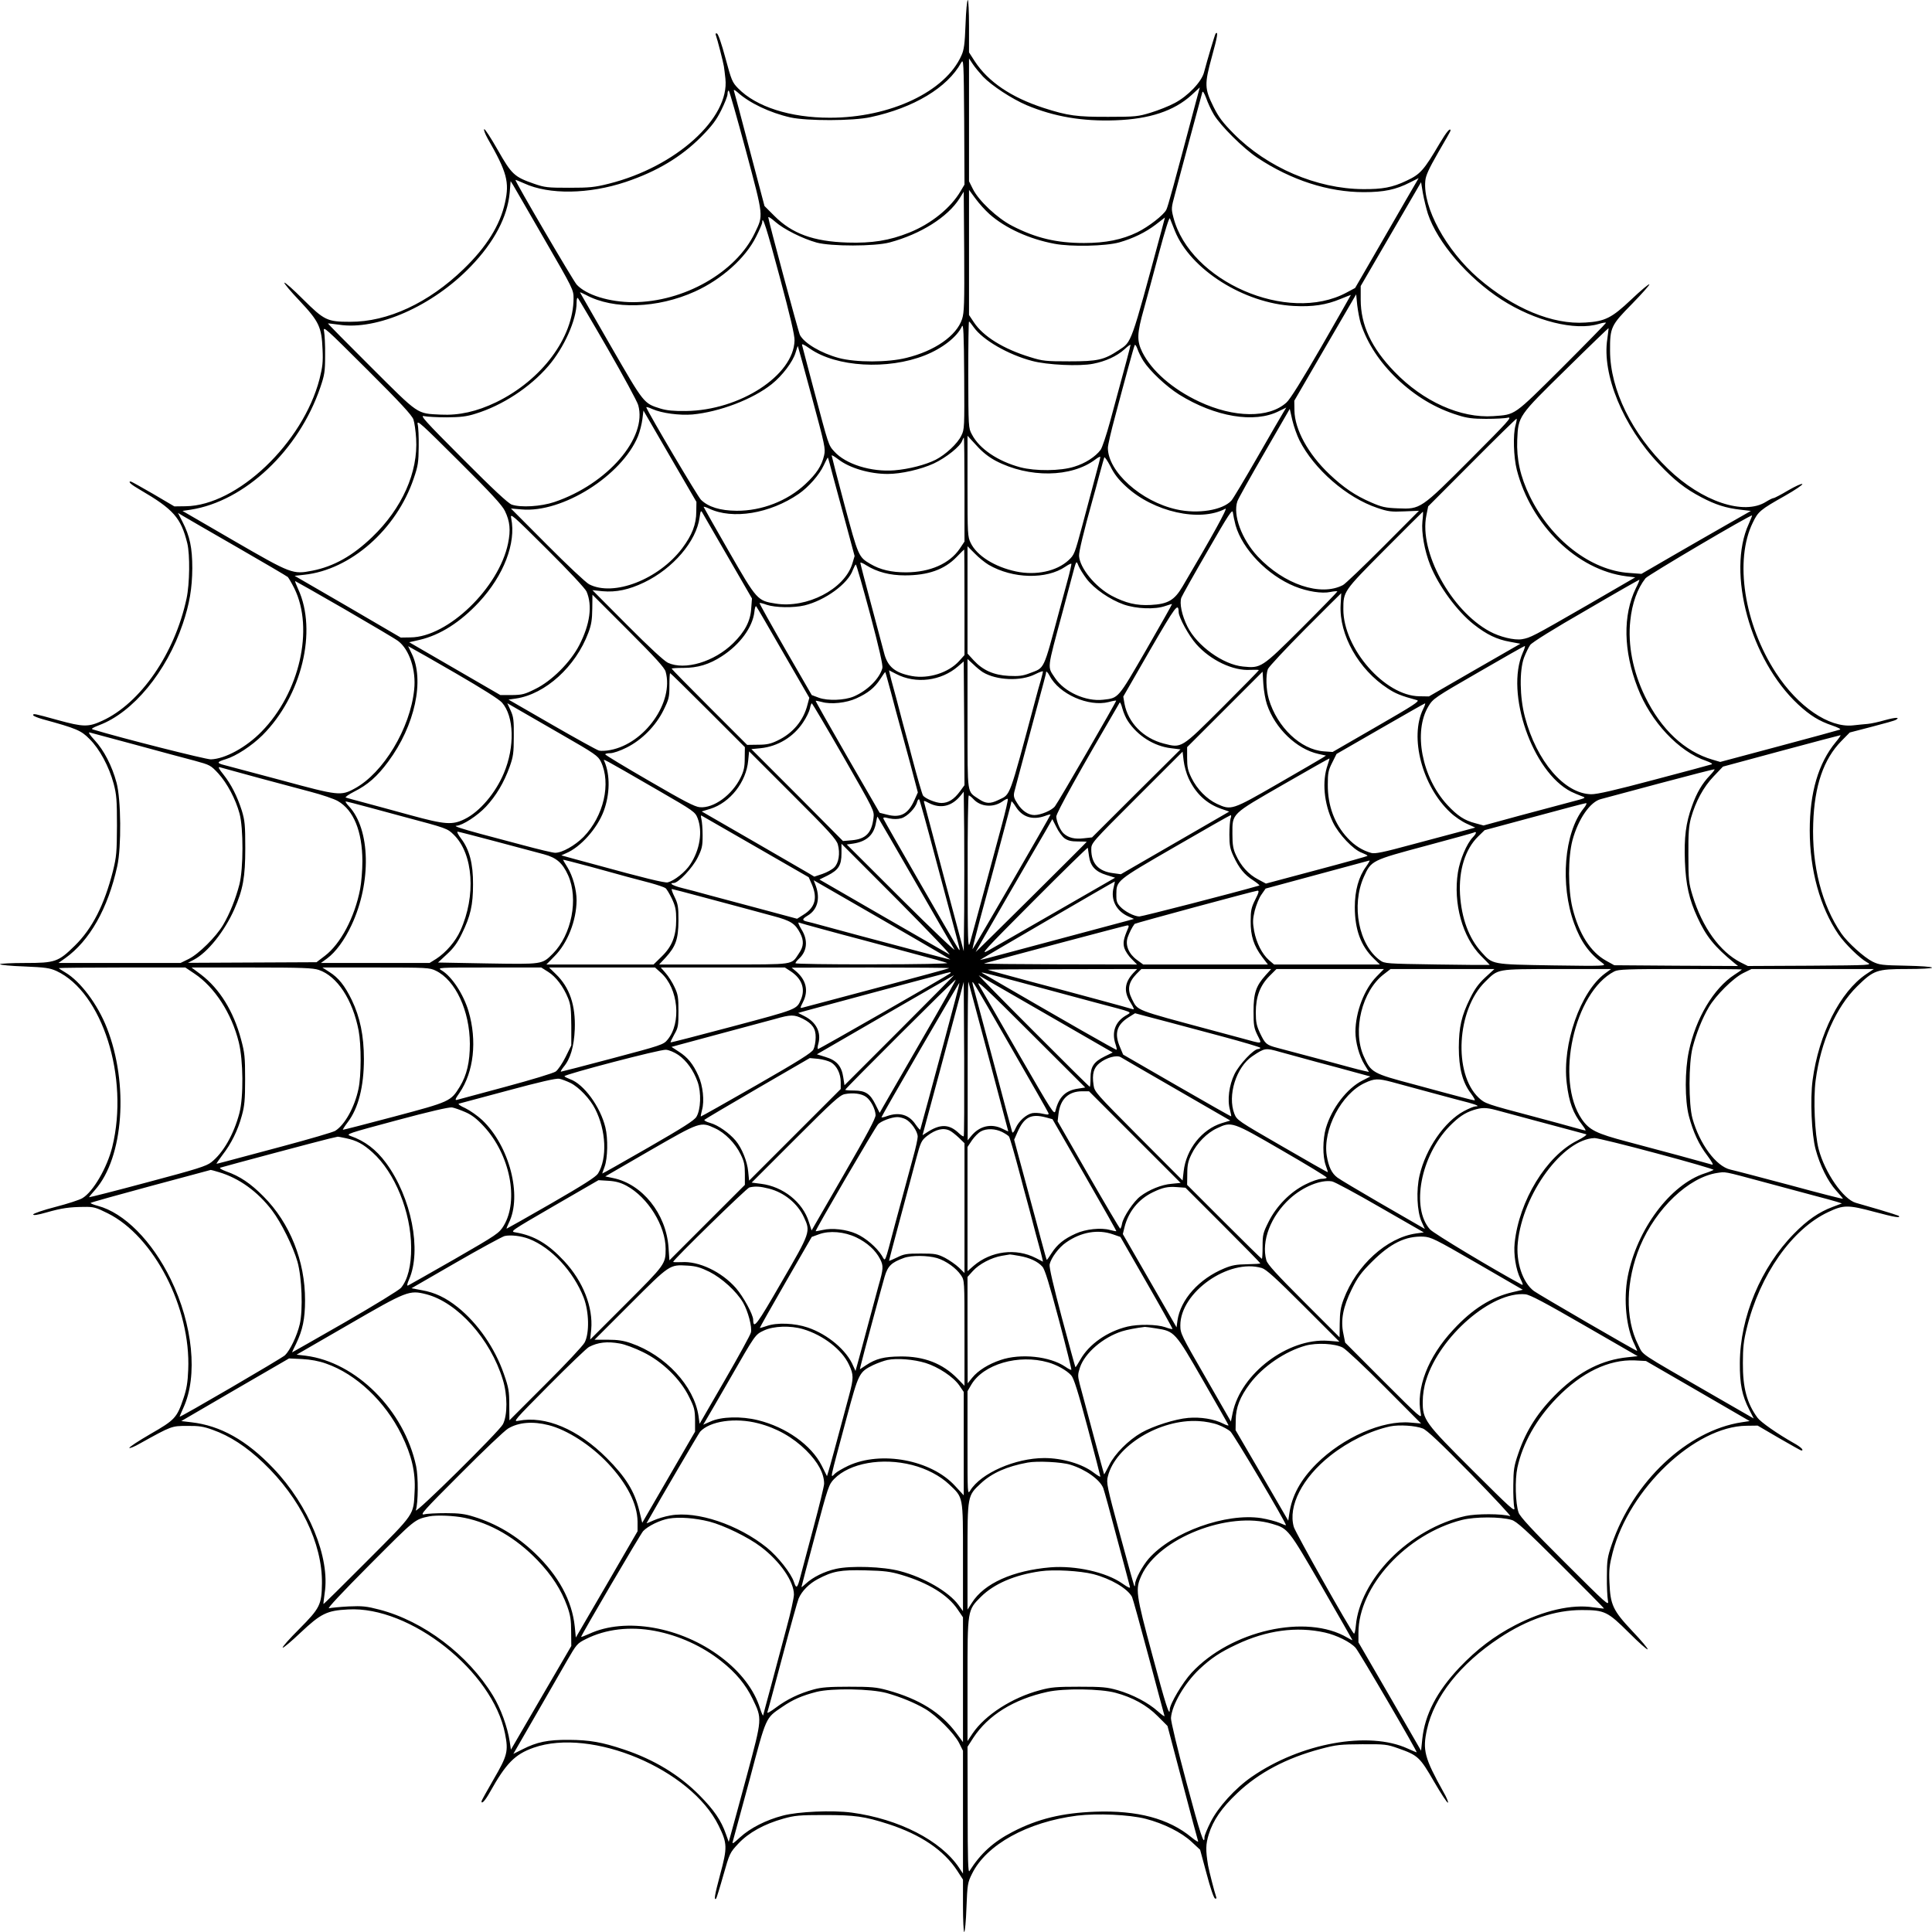  <svg version="1.0" xmlns="http://www.w3.org/2000/svg"
 width="1280pt" height="1280pt" viewBox="0 0 1280 1280"
 preserveAspectRatio="xMidYMid meet"><g transform="translate(0,1280) scale(0.1,-0.1)"
fill="#000000" stroke="none">
<path d="M6397 12640 c-5 -131 -10 -170 -27 -207 -106 -240 -472 -413 -872
-413 -262 0 -488 72 -608 195 -39 40 -44 53 -84 201 -24 90 -48 160 -56 162
-9 3 -11 -1 -7 -12 9 -24 48 -175 53 -206 2 -14 7 -50 10 -81 29 -262 -329
-585 -772 -696 -95 -24 -128 -27 -264 -27 -143 0 -161 2 -233 27 -129 45 -147
61 -239 223 -45 79 -85 141 -90 138 -5 -3 6 -31 23 -62 128 -223 145 -288 115
-424 -33 -150 -122 -293 -274 -440 -232 -225 -503 -351 -752 -350 -152 0 -171
9 -312 149 -65 65 -120 114 -124 110 -4 -3 41 -57 100 -119 130 -138 147 -175
153 -323 4 -83 0 -116 -20 -196 -110 -424 -546 -839 -887 -843 l-75 -1 -141
83 c-78 45 -144 82 -148 82 -21 0 3 -21 62 -55 221 -129 271 -185 313 -355 18
-76 16 -266 -5 -365 -78 -365 -305 -694 -558 -810 -93 -43 -126 -42 -294 4
-163 45 -164 45 -164 32 0 -4 28 -16 63 -26 223 -61 254 -74 310 -131 67 -66
129 -182 160 -296 19 -72 22 -108 22 -278 -1 -178 -3 -204 -27 -302 -57 -223
-136 -379 -252 -493 -110 -108 -130 -115 -330 -115 -91 0 -166 -4 -166 -8 0
-5 73 -12 161 -15 140 -6 168 -10 213 -30 304 -141 483 -705 370 -1165 -34
-138 -127 -298 -198 -340 -17 -11 -97 -37 -178 -58 -82 -21 -148 -44 -148 -50
0 -8 31 -3 87 13 102 29 151 36 249 37 64 1 79 -3 157 -42 307 -152 552 -627
534 -1037 -3 -83 -11 -129 -31 -188 -44 -130 -56 -144 -220 -238 -79 -46 -142
-87 -139 -92 2 -4 35 9 71 30 209 116 209 116 312 116 78 1 109 -4 169 -26
113 -40 223 -111 335 -218 246 -234 392 -534 389 -799 -2 -142 -13 -164 -150
-302 -65 -65 -114 -120 -110 -124 3 -4 57 41 119 100 134 126 174 146 314 153
411 24 959 -410 1040 -823 23 -117 16 -145 -76 -303 -44 -76 -80 -141 -80
-145 0 -22 24 4 56 61 107 191 165 250 289 294 384 135 1042 -142 1226 -516
58 -118 59 -144 10 -325 -36 -135 -43 -175 -26 -158 2 2 24 71 47 153 42 147
43 150 100 211 69 73 170 129 298 165 75 21 106 24 270 24 205 0 267 -9 426
-60 215 -70 367 -173 456 -309 l38 -59 0 -174 c0 -95 4 -173 8 -173 5 0 12 73
15 162 6 154 8 166 37 224 95 193 367 343 696 385 133 16 345 7 454 -21 120
-31 238 -90 305 -153 l56 -52 43 -159 c24 -92 48 -162 56 -164 9 -3 11 1 7 12
-9 24 -48 175 -53 206 -17 103 -16 140 4 206 29 94 86 177 190 275 142 135
326 232 552 292 105 28 130 30 275 31 150 1 165 -1 238 -27 131 -46 144 -58
238 -221 46 -79 87 -142 92 -139 4 2 -9 35 -30 71 -126 226 -139 277 -109 414
48 217 221 435 480 606 187 124 369 185 546 185 152 0 171 -10 312 -150 65
-65 120 -114 124 -110 4 3 -41 57 -100 119 -130 138 -147 175 -153 323 -4 83
0 116 21 198 109 423 546 837 886 841 l75 1 142 -83 c78 -45 144 -82 147 -82
21 0 -2 23 -51 50 -106 60 -218 138 -239 167 -70 95 -98 198 -97 363 0 100 5
147 26 231 86 353 300 657 540 769 101 48 131 48 306 1 135 -36 177 -43 160
-26 -3 2 -61 21 -129 41 -69 20 -139 40 -155 45 -83 24 -205 200 -246 356 -26
99 -36 331 -20 455 34 257 135 485 275 623 110 108 130 115 330 115 96 0 166
4 166 9 0 6 -74 11 -172 13 -159 3 -177 5 -222 27 -56 28 -165 126 -207 187
-129 188 -196 449 -186 729 8 250 69 426 187 546 l55 56 146 38 c81 21 153 41
160 46 30 18 -2 17 -72 -2 -41 -12 -92 -23 -114 -25 -22 -2 -67 -6 -100 -10
-158 -16 -363 124 -509 348 -211 324 -276 746 -153 996 35 73 49 85 214 178
67 38 118 73 114 77 -5 5 -47 -15 -94 -42 -47 -28 -91 -51 -97 -51 -6 0 -28
-11 -49 -24 -146 -93 -426 1 -650 218 -239 231 -383 525 -384 781 -1 156 6
170 146 312 66 68 118 126 114 129 -3 4 -57 -41 -119 -100 -130 -123 -174
-145 -304 -153 -218 -15 -477 93 -710 294 -213 185 -368 468 -351 645 3 35 23
79 85 187 45 77 82 142 82 145 0 24 -26 -7 -70 -81 -107 -182 -130 -208 -223
-251 -92 -44 -158 -56 -287 -55 -306 2 -634 143 -856 367 -73 74 -99 108 -134
178 -60 121 -61 150 -11 332 37 134 43 171 25 154 -5 -6 -54 -170 -77 -257
-16 -63 -107 -158 -195 -204 -37 -20 -108 -48 -157 -63 -84 -26 -103 -28 -280
-28 -210 -1 -270 7 -431 59 -215 70 -367 173 -456 309 l-38 59 0 174 c0 95 -4
173 -8 173 -5 0 -12 -72 -15 -160z m-32 -1105 c-65 -112 -196 -218 -341 -276
-132 -53 -247 -71 -409 -66 -226 7 -368 59 -485 177 l-65 65 -99 375 c-54 206
-101 382 -104 390 -2 8 8 3 24 -11 78 -71 214 -136 351 -167 110 -24 414 -24
531 2 285 61 510 196 600 361 16 28 17 7 20 -389 l2 -419 -25 -42z m148 757
c58 -60 191 -147 289 -189 182 -76 369 -108 588 -100 226 8 388 62 504 167
l55 51 -25 -93 c-149 -561 -186 -697 -197 -718 -18 -35 -117 -112 -192 -149
-101 -49 -210 -71 -353 -71 -183 0 -320 33 -477 114 -97 50 -220 165 -259 243
l-26 52 0 407 0 407 26 -39 c14 -21 45 -58 67 -82z m-1571 -491 c119 -446 116
-424 58 -546 -125 -260 -470 -456 -805 -457 -157 0 -310 47 -374 116 -22 23
-411 688 -406 694 1 1 27 -9 58 -23 165 -76 429 -72 674 10 205 69 366 165
499 299 71 72 99 109 132 175 23 46 42 94 42 107 0 13 3 24 8 24 4 0 55 -180
114 -399z m3100 240 c44 -74 196 -225 287 -285 225 -150 472 -229 706 -229
134 0 212 16 306 64 l58 29 -86 -148 c-47 -81 -141 -244 -210 -364 l-125 -216
-58 -31 c-389 -208 -1037 75 -1146 499 -15 58 -14 63 10 152 13 51 59 221 101
378 42 157 79 292 81 300 3 9 13 -8 25 -39 10 -30 33 -80 51 -110z m-4434
-828 c189 -327 192 -333 192 -390 -1 -260 -211 -541 -513 -688 -129 -62 -246
-88 -367 -82 -161 8 -141 -5 -462 315 -158 157 -286 287 -285 289 2 1 34 -3
72 -8 252 -40 623 124 875 387 155 161 243 329 257 489 l6 75 17 -27 c9 -16
103 -177 208 -360z m5852 171 c63 -190 265 -425 488 -569 221 -142 487 -209
645 -161 26 8 47 11 47 7 0 -3 -132 -138 -292 -298 -324 -322 -306 -309 -454
-320 -216 -15 -465 96 -656 295 -152 157 -223 309 -223 477 l0 90 200 344 200
344 12 -73 c7 -39 22 -101 33 -136z m-2904 -3 c105 -93 264 -165 430 -196 111
-21 338 -16 429 9 91 26 174 66 242 118 l61 47 -23 -87 c-207 -767 -196 -734
-283 -792 -98 -65 -140 -74 -327 -74 -157 0 -177 2 -260 28 -177 54 -311 137
-373 231 l-32 48 0 415 0 414 43 -58 c24 -33 66 -79 93 -103z m-182 -695 c-37
-111 -181 -211 -369 -257 -123 -31 -334 -31 -447 -1 -118 32 -228 97 -258 152
-10 18 -210 762 -210 780 0 7 21 -7 47 -30 56 -49 180 -111 273 -137 95 -26
386 -26 485 1 205 55 384 168 462 291 l28 45 3 -397 c2 -349 0 -403 -14 -447z
m1410 584 c103 -256 458 -480 787 -497 125 -7 217 7 312 47 37 15 67 27 67 26
0 -2 -88 -155 -195 -342 -129 -223 -208 -350 -232 -371 -116 -105 -348 -102
-578 6 -177 83 -315 204 -377 328 -37 76 -36 122 11 288 17 61 61 224 98 363
42 157 70 246 74 235 4 -10 19 -47 33 -83z m-2619 -302 c71 -265 100 -388 99
-424 -6 -231 -363 -463 -719 -467 -81 -1 -126 3 -169 16 -112 35 -108 31 -328
412 -111 193 -203 353 -205 357 -2 4 16 -4 39 -16 182 -99 474 -90 723 23 176
80 334 221 404 362 23 45 41 88 41 95 0 54 28 -33 115 -358z m3851 -313 c44
-132 124 -254 240 -365 121 -115 254 -195 404 -241 59 -19 99 -24 185 -24 61
0 126 3 145 8 31 6 2 -25 -245 -273 -333 -334 -334 -334 -482 -328 -85 3 -109
9 -178 39 -107 46 -184 99 -278 188 -141 134 -229 296 -231 421 l-1 65 205
353 205 352 7 -72 c5 -40 15 -95 24 -123z m-4990 -165 c103 -179 194 -347 202
-373 63 -216 -203 -524 -555 -643 -89 -30 -223 -38 -283 -17 -24 9 -123 101
-325 304 -253 253 -285 290 -255 282 19 -4 87 -8 150 -8 91 1 131 5 190 24
177 54 361 174 483 316 104 121 187 306 187 419 0 25 4 36 9 31 5 -6 94 -156
197 -335z m2426 141 c59 -83 226 -180 385 -222 99 -27 316 -37 405 -19 83 16
157 50 207 95 22 21 41 34 41 30 0 -7 -28 -114 -136 -510 -24 -88 -52 -171
-62 -185 -34 -46 -102 -90 -175 -112 -91 -29 -258 -30 -357 -4 -149 40 -272
123 -321 218 -23 42 -23 49 -24 395 0 194 2 353 5 353 3 0 17 -18 32 -39z
m-83 -717 c-24 -52 -104 -126 -170 -160 -68 -34 -177 -62 -273 -70 -154 -12
-322 40 -398 124 -40 44 -36 33 -138 417 -39 149 -74 278 -76 288 -4 12 11 6
52 -23 175 -122 515 -142 762 -44 116 46 214 123 245 192 10 21 13 -48 15
-328 2 -341 2 -355 -19 -396z m-3630 107 c7 -20 15 -77 18 -126 14 -223 -93
-463 -291 -653 -130 -125 -255 -195 -397 -223 -129 -25 -137 -23 -517 197
l-343 199 53 8 c359 55 718 393 860 810 28 82 32 105 32 212 1 66 -3 138 -7
160 -8 38 6 25 286 -254 218 -217 297 -303 306 -330z m7910 534 c-37 -235 105
-580 341 -828 103 -109 174 -165 283 -222 93 -49 162 -71 259 -82 l68 -8 -163
-93 c-89 -51 -252 -144 -362 -208 l-200 -116 -80 6 c-255 16 -520 221 -660
509 -63 130 -88 245 -83 372 7 160 6 157 326 471 152 150 278 271 279 270 1
-1 -3 -33 -8 -71z m-3074 -146 c42 -66 151 -169 237 -223 238 -148 499 -192
661 -110 l49 24 -20 -33 c-11 -17 -88 -151 -172 -297 -84 -146 -161 -275 -172
-287 -58 -63 -221 -90 -363 -58 -235 52 -455 250 -455 408 0 18 22 113 49 212
26 99 65 243 86 320 21 77 40 144 43 149 3 5 11 -6 18 -26 6 -19 24 -55 39
-79z m-2196 -241 c86 -318 91 -340 81 -385 -16 -69 -50 -121 -125 -191 -119
-111 -288 -177 -455 -176 -109 1 -187 25 -236 73 -22 22 -345 568 -362 612 -2
5 16 0 40 -11 63 -28 180 -43 266 -36 179 17 398 100 525 201 70 56 140 148
158 209 7 25 14 44 15 43 1 -1 43 -154 93 -339z m3230 -285 c97 -192 313 -380
516 -448 70 -24 92 -27 178 -23 l98 4 -238 -239 c-131 -131 -250 -245 -265
-253 -148 -78 -391 4 -565 189 -107 115 -166 275 -135 366 6 17 86 161 179
321 l168 291 17 -75 c10 -42 31 -101 47 -133z m-3996 -473 c0 -84 -28 -155
-93 -242 -156 -207 -455 -323 -617 -239 -21 11 -146 128 -278 261 l-240 241
70 -6 c270 -25 664 223 772 485 12 30 25 81 29 113 l7 57 175 -302 176 -303
-1 -65z m5428 573 c-18 -62 -13 -211 8 -295 94 -367 400 -665 726 -706 l59 -7
-319 -185 c-363 -209 -375 -215 -432 -225 -51 -8 -146 15 -214 52 -256 139
-468 528 -419 768 l12 60 291 292 c160 161 293 291 295 289 2 -2 -1 -21 -7
-43z m-6696 -568 c34 -70 39 -127 21 -215 -61 -295 -399 -621 -646 -623 l-65
-1 -351 205 -352 204 63 7 c307 32 612 300 726 638 29 84 32 108 33 210 1 63
-2 131 -7 150 -6 31 25 2 273 -245 211 -210 287 -292 305 -330z m3252 332
c220 -115 502 -111 660 9 18 14 33 21 33 16 0 -5 -15 -64 -34 -133 -18 -68
-57 -212 -85 -319 -51 -189 -53 -196 -92 -232 -79 -73 -216 -102 -348 -74
-141 30 -259 104 -300 189 -20 41 -21 59 -21 377 l0 333 60 -65 c39 -44 82
-77 127 -101z m-207 -191 l0 -344 -32 -48 c-68 -99 -196 -155 -354 -156 -99 0
-172 17 -238 56 -78 46 -79 49 -171 391 -47 176 -85 323 -85 327 0 5 20 -7 45
-26 74 -57 206 -96 326 -96 90 0 220 30 305 69 83 39 178 115 189 152 4 10 8
19 11 19 2 0 4 -155 4 -344z m1070 21 c182 -169 491 -238 659 -147 18 9 -86
-180 -284 -515 -54 -92 -97 -117 -211 -123 -94 -5 -166 12 -259 61 -108 58
-211 183 -216 264 -2 25 31 162 90 373 10 36 31 110 45 165 15 55 29 106 32
114 2 7 20 -19 40 -57 25 -52 54 -89 104 -135z m-1941 68 c18 -66 57 -212 88
-325 l55 -204 -16 -53 c-53 -167 -301 -295 -507 -262 -121 19 -124 22 -309
344 -91 158 -166 291 -168 296 -2 4 14 0 35 -10 156 -75 404 -34 595 97 65 45
136 126 165 188 14 30 26 54 28 52 2 -2 17 -57 34 -123z m2667 -325 c45 -159
212 -332 392 -405 84 -34 180 -49 236 -37 25 5 46 7 46 3 0 -3 -107 -113 -237
-243 -265 -264 -269 -266 -388 -254 -132 13 -304 137 -368 265 -37 74 -54 155
-40 192 6 15 85 156 175 311 138 240 163 278 166 253 2 -16 10 -55 18 -85z
m-3363 -210 l159 -275 -5 -66 c-5 -84 -42 -154 -119 -230 -126 -124 -321 -182
-433 -130 -25 12 -125 104 -270 250 l-230 231 67 -7 c90 -8 175 10 275 58 192
92 347 273 368 431 6 44 9 48 18 32 6 -10 82 -143 170 -294z m4601 237 c-8
-75 14 -197 52 -292 56 -139 178 -305 287 -391 86 -68 155 -101 241 -116 l69
-13 -303 -174 -303 -175 -63 1 c-229 2 -504 317 -504 576 0 119 0 119 274 395
137 138 252 252 253 252 2 0 1 -29 -3 -63z m-7854 -172 c179 -103 330 -192
337 -198 6 -7 26 -41 43 -75 132 -268 35 -692 -217 -949 -101 -104 -242 -181
-336 -184 -32 -1 -594 141 -781 198 -15 4 -4 11 42 29 223 84 445 352 553 671
45 133 62 236 63 368 0 135 -16 213 -65 308 l-30 59 33 -20 c18 -11 179 -104
358 -207z m2316 -294 c40 -93 23 -217 -48 -355 -59 -114 -183 -238 -292 -291
-70 -35 -86 -39 -155 -40 l-76 0 -302 175 -302 175 70 16 c136 32 269 117 393
250 164 177 246 391 213 554 -8 38 2 30 238 -205 144 -143 252 -259 261 -279z
m7700 448 c-148 -322 11 -902 327 -1196 79 -73 138 -110 227 -140 38 -13 59
-24 50 -27 -8 -3 -190 -53 -404 -110 l-389 -104 -51 15 c-185 54 -340 199
-447 418 -81 167 -115 343 -98 502 12 117 47 213 101 282 16 21 698 423 706
416 1 -1 -9 -26 -22 -56z m-5036 -271 c160 -93 383 -98 509 -12 19 13 37 22
39 19 2 -2 -10 -55 -27 -117 -17 -62 -40 -147 -51 -188 -111 -412 -96 -381
-200 -421 -44 -17 -71 -20 -136 -17 -100 5 -172 37 -233 103 l-41 45 0 355 0
356 48 -48 c26 -27 67 -60 92 -75z m-160 -248 l0 -350 -36 -40 c-70 -77 -202
-119 -312 -99 -113 21 -162 62 -185 154 -9 33 -47 178 -86 323 -39 145 -71
268 -71 273 0 5 18 -2 39 -16 72 -45 157 -67 256 -67 153 0 262 38 343 122 26
27 48 49 50 49 1 1 2 -156 2 -349z m809 155 c49 -65 155 -138 246 -170 84 -29
207 -34 275 -10 24 8 44 14 45 13 1 -2 -76 -138 -171 -303 -190 -328 -182
-319 -286 -331 -114 -13 -257 52 -318 144 -52 79 -56 45 51 442 21 80 48 181
60 225 31 117 29 114 45 75 8 -19 32 -57 53 -85z m-1434 -235 c61 -230 85
-337 81 -356 -18 -69 -99 -150 -191 -189 -61 -25 -170 -29 -229 -8 l-48 18
-175 303 c-96 167 -173 305 -171 307 2 2 24 -3 48 -12 56 -19 178 -21 250 -4
136 33 288 143 320 234 8 20 17 37 20 37 4 0 46 -148 95 -330z m5073 173 c-87
-179 -83 -416 12 -660 86 -224 272 -423 454 -484 30 -11 45 -20 36 -23 -8 -3
-179 -49 -380 -102 -259 -69 -380 -97 -418 -96 -177 3 -362 219 -439 512 -35
131 -37 308 -6 393 12 31 31 70 41 84 12 17 158 108 369 229 191 112 351 203
354 203 3 1 -7 -25 -23 -56z m-8555 -139 c177 -103 337 -197 355 -211 74 -56
120 -193 106 -322 -26 -256 -204 -552 -394 -655 -91 -50 -108 -48 -480 53
-184 49 -357 95 -383 102 -53 13 -52 21 8 39 70 21 173 89 244 159 260 260
365 691 236 969 -13 28 -22 52 -19 52 2 0 150 -84 327 -186z m6599 29 c-11
-198 119 -429 312 -554 51 -34 88 -49 195 -78 19 -6 -26 -35 -269 -175 l-291
-168 -58 4 c-153 11 -310 160 -365 347 -18 62 -21 157 -6 198 6 15 118 135
248 266 130 130 237 237 238 237 0 0 -1 -35 -4 -77z m-4472 -443 c56 -201
-138 -476 -366 -519 -28 -6 -62 -7 -75 -4 -13 3 -154 81 -312 172 l-288 166
49 7 c195 29 396 211 480 436 20 53 25 86 26 160 l1 92 237 -237 c180 -180
241 -247 248 -273z m3399 394 c1 -35 67 -156 116 -211 94 -107 245 -179 360
-171 30 1 55 1 55 -2 0 -3 -109 -114 -242 -247 -275 -274 -268 -270 -389 -239
-134 35 -235 137 -259 264 l-8 47 176 306 c173 298 189 320 191 253z m-2620
-268 l173 -299 -12 -45 c-26 -105 -97 -190 -198 -238 -45 -22 -72 -28 -129
-28 l-73 -1 -250 250 c-137 137 -250 252 -250 255 0 3 35 5 78 5 94 0 171 23
254 77 121 78 204 192 216 294 2 25 8 42 12 37 4 -4 85 -143 179 -307z m-2164
-140 c167 -97 282 -169 301 -191 80 -91 86 -293 12 -468 -55 -131 -159 -254
-258 -303 -82 -41 -130 -38 -360 25 -107 29 -244 67 -305 83 -60 16 -116 31
-124 34 -7 2 18 20 55 39 90 45 154 101 226 199 177 238 243 541 155 717 l-23
48 25 -14 c14 -7 148 -83 296 -169z m7064 140 c-118 -267 64 -791 320 -921 19
-9 49 -22 68 -29 34 -12 34 -12 -69 -39 -57 -15 -210 -56 -341 -91 l-238 -65
-55 15 c-71 18 -118 49 -185 121 -169 183 -227 486 -125 654 30 50 41 58 331
225 165 96 303 174 307 174 4 0 -2 -20 -13 -44z m-3578 -129 c90 -55 252 -62
347 -14 28 14 52 23 52 18 0 -4 -7 -30 -14 -57 -8 -27 -25 -85 -36 -129 -179
-668 -163 -625 -245 -665 -55 -27 -84 -25 -130 6 -80 54 -74 18 -75 499 l0
429 38 -35 c20 -20 49 -43 63 -52z m-151 -790 c-39 -53 -77 -77 -123 -77 -37
0 -109 30 -122 50 -6 10 -36 112 -75 260 -12 47 -30 114 -40 150 -10 36 -28
103 -40 150 -12 47 -30 114 -40 150 -10 36 -21 77 -24 92 l-6 27 47 -24 c130
-68 298 -47 410 50 l38 33 3 -410 2 -410 -30 -41z m-455 648 c20 -77 45 -169
55 -205 10 -36 41 -152 70 -257 l51 -193 -21 -47 c-42 -96 -93 -124 -184 -100
l-48 12 -214 370 c-117 203 -212 371 -210 372 1 1 20 -2 42 -8 59 -17 162 -6
227 24 78 35 122 71 159 128 17 27 32 48 33 46 2 -1 19 -65 40 -142z m1049
118 c62 -121 258 -208 392 -174 25 7 48 11 49 9 3 -4 -379 -665 -405 -699 -19
-27 -94 -59 -137 -59 -40 0 -83 29 -112 76 -24 36 -27 50 -21 77 4 17 45 169
90 337 120 446 120 444 120 453 0 14 10 6 24 -20z m1440 -190 c53 -158 196
-296 341 -328 l50 -11 -25 -16 c-14 -9 -147 -86 -296 -172 -302 -174 -307
-175 -401 -132 -68 32 -132 97 -169 172 -24 49 -29 72 -29 131 l0 73 250 250
250 250 5 -82 c3 -46 14 -106 24 -135z m-3704 -38 l245 -245 -1 -74 c0 -59 -6
-84 -28 -129 -56 -114 -178 -203 -269 -195 -33 2 -107 41 -334 173 -161 93
-293 173 -293 177 0 5 15 8 34 8 18 0 66 16 107 37 101 50 194 144 245 248 36
73 39 86 39 162 0 46 2 83 5 83 3 0 115 -110 250 -245z m2783 -73 c64 -97 173
-166 285 -179 l63 -8 -293 -291 -293 -292 -56 -6 c-58 -7 -100 3 -132 32 -22
20 -46 74 -49 111 -2 22 161 314 420 756 3 5 11 -12 18 -39 7 -26 23 -64 37
-84z m-3755 -87 c225 -129 244 -143 263 -181 69 -144 19 -361 -115 -499 -57
-57 -141 -105 -188 -105 -15 0 -111 23 -215 51 -103 27 -228 61 -278 74 -129
35 -183 53 -161 54 40 2 139 66 196 127 67 72 119 159 157 265 23 65 27 90 27
199 1 109 -2 131 -21 173 l-22 48 57 -33 c32 -18 167 -96 300 -173z m1871
-151 c203 -355 204 -355 198 -404 -12 -99 -51 -139 -144 -147 l-58 -5 -303
305 -304 304 62 6 c114 12 217 75 280 170 22 32 42 74 46 93 3 19 9 34 13 34
3 -1 98 -161 210 -356z m3840 319 c-92 -187 -7 -512 180 -686 28 -27 77 -60
108 -74 l57 -26 -89 -24 c-50 -13 -198 -53 -330 -88 -191 -52 -246 -63 -270
-56 -58 16 -111 49 -157 99 -86 92 -132 214 -131 354 0 75 3 94 29 145 l29 58
290 167 c160 92 293 168 296 168 4 0 -2 -17 -12 -37z m-8529 -238 c157 -43
332 -90 390 -105 102 -28 106 -30 157 -85 58 -64 114 -169 140 -265 26 -95 26
-365 -1 -470 -24 -93 -64 -194 -108 -268 -46 -78 -161 -192 -227 -225 l-55
-27 -404 0 -405 0 44 31 c163 116 284 329 346 611 28 127 25 443 -5 553 -30
111 -83 214 -145 281 -34 37 -45 55 -32 51 11 -3 148 -40 305 -82z m11262 18
c-115 -139 -172 -334 -172 -585 0 -261 68 -509 190 -688 44 -64 141 -159 190
-186 35 -19 33 -19 -378 -22 l-412 -2 -48 24 c-137 70 -254 232 -318 442 -25
82 -28 103 -28 269 -1 145 3 192 17 245 31 110 83 206 150 276 l62 65 385 104
c212 57 389 104 393 104 5 1 -9 -20 -31 -46z m-6611 -678 c16 -58 6 -123 -24
-152 -14 -14 -49 -33 -78 -43 l-54 -18 -40 24 c-22 13 -190 110 -373 216
l-333 192 56 17 c132 41 239 177 252 320 l6 61 289 -289 c241 -240 290 -295
299 -328z m2323 440 c47 -102 119 -170 218 -204 l52 -18 -69 -40 c-39 -22
-200 -116 -360 -208 l-289 -167 -51 7 c-97 12 -145 64 -145 157 0 43 0 43 303
346 l302 302 7 -60 c4 -34 18 -85 32 -115z m922 87 c-38 -108 -25 -254 35
-380 38 -79 135 -182 192 -202 20 -8 37 -16 37 -20 0 -3 -151 -45 -336 -94
l-337 -90 -54 29 c-61 32 -112 88 -145 161 -18 39 -23 67 -23 139 0 138 -11
127 340 329 165 95 301 172 303 171 1 -1 -4 -20 -12 -43z m-4436 -168 c239
-138 245 -143 262 -185 34 -89 15 -209 -49 -306 -33 -51 -106 -108 -149 -119
-19 -5 -165 31 -474 116 -36 10 -102 28 -148 40 l-83 23 31 14 c96 40 207 164
250 280 41 111 43 237 5 327 -10 22 -35 35 355 -190z m-2810 127 c74 -21 231
-63 505 -136 77 -20 159 -48 183 -62 105 -60 162 -200 163 -398 0 -60 -7 -144
-15 -185 -36 -188 -130 -364 -234 -443 l-55 -42 -426 -2 -426 -2 40 21 c91 48
202 187 267 333 58 131 73 214 73 405 0 156 -3 183 -23 250 -31 96 -70 173
-122 239 -30 37 -37 51 -24 48 11 -3 53 -15 94 -26z m9778 -29 c-50 -52 -87
-114 -118 -202 -41 -112 -53 -208 -47 -367 6 -156 28 -252 83 -371 58 -127
113 -194 244 -302 l25 -20 -410 2 -410 3 -54 30 c-103 57 -180 177 -223 350
-30 124 -30 334 0 448 38 141 118 256 189 273 16 4 190 51 388 104 198 53 362
95 364 93 3 -2 -11 -20 -31 -41z m-4940 -897 l-3 -267 -129 483 c-71 266 -131
492 -133 501 -5 15 -1 15 33 -3 77 -39 151 -21 209 51 l20 25 3 -262 c1 -144
1 -382 0 -528z m62 740 c47 -51 131 -57 191 -15 16 12 33 20 36 17 3 -3 -15
-82 -40 -174 -25 -92 -80 -296 -122 -453 -42 -157 -83 -305 -90 -330 -12 -39
-14 22 -14 468 -1 281 3 512 7 512 5 0 19 -11 32 -25z m-255 -380 c54 -203
111 -417 127 -475 44 -163 43 -161 20 -124 -31 48 -482 832 -488 848 -5 12 2
13 38 4 29 -6 55 -6 80 1 40 12 94 68 104 107 4 14 10 22 14 17 4 -4 51 -174
105 -378z m-3747 325 c81 -22 181 -49 222 -60 293 -78 293 -78 337 -121 129
-127 148 -404 43 -635 -32 -71 -95 -144 -159 -186 l-45 -28 -360 0 -360 0 41
30 c57 42 116 122 162 221 133 283 125 635 -17 787 -17 18 -26 32 -21 32 6 0
76 -18 157 -40z m4286 -1 c43 -64 109 -83 189 -55 20 8 37 12 37 9 0 -7 -513
-893 -516 -891 -2 3 5 32 49 198 14 52 57 212 96 355 38 143 79 295 90 337 12
43 21 80 21 83 0 12 9 3 34 -36z m3757 -6 c-128 -161 -156 -504 -62 -761 44
-121 100 -199 191 -265 24 -17 13 -18 -333 -13 -407 7 -397 5 -472 88 -84 93
-132 224 -142 383 -9 159 34 299 120 383 l43 42 330 89 c181 49 335 90 342 90
7 1 0 -16 -17 -36z m-5484 -253 l351 -202 21 -48 c38 -89 22 -151 -54 -199
l-44 -28 -238 64 c-131 35 -287 77 -348 93 -60 17 -140 38 -177 47 -61 15 -90
33 -54 33 30 0 125 101 158 168 29 58 33 76 33 147 0 44 -4 93 -8 108 -4 16
-4 27 0 24 4 -2 166 -95 360 -207z m3146 188 c-4 -13 -8 -61 -8 -108 0 -71 5
-95 27 -142 37 -80 72 -123 130 -160 27 -18 46 -34 41 -35 -166 -48 -776 -205
-795 -205 -34 1 -97 33 -128 67 -20 22 -25 37 -24 78 1 93 -4 90 389 317 198
115 364 209 368 209 5 1 5 -9 0 -21z m-2093 -413 c133 -231 251 -436 263 -455
11 -19 -145 129 -347 330 l-366 365 43 6 c90 14 138 59 151 141 4 22 8 39 10
37 2 -2 113 -193 246 -424z m993 281 c21 -15 44 -21 88 -21 32 0 59 -1 59 -2
0 -3 -734 -732 -736 -730 0 1 93 164 208 362 115 198 229 396 255 439 l45 79
27 -53 c14 -30 39 -63 54 -74z m-3764 -22 c135 -36 277 -74 315 -84 82 -22
123 -57 160 -139 70 -156 23 -394 -101 -519 -72 -72 -67 -71 -434 -65 l-327 6
59 55 c44 40 70 76 99 136 57 116 74 190 74 326 1 137 -24 232 -79 304 -19 25
-30 46 -23 46 6 0 122 -30 257 -66z m6468 28 c-40 -42 -85 -149 -98 -232 -32
-205 30 -429 153 -553 32 -32 58 -59 58 -60 0 -1 -156 0 -347 3 -339 5 -349 6
-379 27 -142 101 -193 364 -108 554 49 108 51 109 410 205 175 47 321 87 323
90 2 2 7 2 9 -1 3 -3 -6 -18 -21 -33z m-3807 -418 c207 -209 359 -368 339
-357 -20 11 -221 128 -448 258 l-412 238 53 26 c73 37 93 67 93 147 0 35 0 64
0 64 0 0 169 -169 375 -376z m1265 294 c9 -67 43 -103 115 -125 l58 -18 -391
-225 c-215 -124 -418 -240 -452 -259 -54 -30 -25 2 300 328 198 199 361 358
362 354 1 -5 4 -29 8 -55z m-3060 -137 c39 -10 108 -29 155 -41 47 -13 91 -28
99 -34 8 -6 27 -38 43 -71 23 -50 28 -73 28 -137 0 -109 -27 -178 -96 -245
l-54 -53 -355 0 -355 0 52 53 c88 87 147 238 148 372 0 70 -25 161 -60 218
-17 27 -30 50 -30 51 0 2 80 -19 178 -45 97 -27 209 -57 247 -68z m4896 68
c-50 -68 -75 -160 -75 -269 0 -149 40 -258 126 -341 l40 -39 -350 0 -351 0
-34 29 c-46 41 -83 114 -98 193 -10 57 -10 76 4 135 10 37 29 86 45 107 l27
39 340 92 c187 51 343 93 348 94 4 0 -6 -17 -22 -40z m-2989 -478 c130 -75
235 -137 234 -138 -1 -1 -94 23 -206 53 -113 30 -290 77 -395 105 -104 28
-219 59 -255 69 -36 10 -77 21 -92 24 -36 8 -35 17 3 40 64 38 84 110 55 194
l-15 40 217 -125 c119 -69 324 -186 454 -262z m1316 339 c-21 -80 17 -155 96
-191 l39 -17 -39 -11 c-157 -42 -595 -159 -766 -205 -114 -31 -210 -56 -215
-56 -5 0 883 517 893 520 1 0 -3 -18 -8 -40z m-2731 -61 c254 -68 348 -93 476
-128 117 -31 145 -50 178 -113 26 -50 24 -88 -7 -133 -54 -80 -18 -74 -498
-75 l-429 0 42 45 c68 74 85 122 86 245 0 93 -3 111 -26 158 -14 28 -22 52
-18 52 4 0 92 -23 196 -51z m3669 -20 c-26 -52 -30 -72 -30 -142 -1 -98 21
-164 76 -237 l38 -50 -413 0 -413 0 -41 30 c-55 40 -79 98 -62 149 10 29 28
66 46 90 4 5 792 218 814 220 12 1 10 -11 -15 -60z m-2871 -194 c77 -21 203
-55 280 -75 77 -21 228 -61 335 -90 107 -28 204 -55 215 -60 12 -5 -193 -9
-492 -9 -282 -1 -513 3 -513 7 0 5 9 17 21 28 58 52 64 126 18 198 -16 27 -24
46 -17 44 7 -3 76 -22 153 -43z m2030 8 c-32 -74 -36 -99 -26 -134 6 -19 27
-52 48 -72 l36 -37 -514 1 c-283 1 -507 3 -499 6 116 33 939 252 949 252 9 1
11 -5 6 -16z m-6186 -304 c133 -89 246 -263 293 -454 30 -121 32 -363 4 -470
-37 -140 -107 -263 -186 -325 -33 -26 -93 -45 -424 -133 -212 -57 -386 -101
-386 -99 0 2 18 25 41 50 188 214 223 701 77 1072 -61 156 -175 308 -275 367
-24 14 -43 27 -43 29 0 2 188 4 419 4 l419 0 61 -41z m823 25 c122 -41 225
-198 264 -402 18 -96 18 -298 -1 -386 -25 -120 -90 -238 -154 -278 -14 -9
-172 -55 -351 -103 -414 -111 -430 -115 -435 -115 -3 0 15 26 39 58 57 73 102
163 128 260 18 64 22 104 22 242 0 148 -3 175 -27 264 -50 187 -142 335 -265
429 l-63 47 399 0 c334 0 406 -3 444 -16z m775 -5 c131 -63 225 -266 226 -484
0 -121 -20 -208 -67 -285 -60 -97 -64 -99 -436 -198 -184 -49 -336 -88 -338
-87 -2 2 12 24 31 49 71 92 108 237 108 420 0 153 -26 278 -80 390 -47 97 -89
149 -150 187 l-45 29 354 0 c338 0 356 -1 397 -21z m745 -8 c51 -32 101 -98
132 -175 17 -42 20 -73 21 -182 l0 -130 -38 -77 c-21 -42 -50 -85 -65 -96 -16
-11 -161 -55 -332 -101 -168 -45 -313 -84 -323 -87 -14 -4 -11 7 17 46 95 139
118 346 60 542 -34 113 -110 229 -178 270 -31 19 -27 19 315 19 l345 0 46 -29z
m748 -7 c114 -103 136 -331 42 -443 -26 -32 -42 -37 -362 -122 -184 -49 -339
-89 -343 -89 -5 0 3 13 16 30 46 54 70 135 75 251 6 159 -34 277 -125 365
l-45 44 351 0 351 0 40 -36z m860 10 c73 -49 97 -116 66 -187 -28 -65 -23 -63
-451 -177 -225 -60 -411 -108 -412 -106 -2 2 9 25 24 52 26 45 28 58 28 154 0
92 -3 112 -26 160 -14 31 -41 73 -59 93 l-32 37 411 0 411 0 40 -26z m1049 22
c-2 -3 -218 -61 -479 -131 -261 -69 -483 -129 -493 -131 -17 -5 -17 -3 2 35
40 77 23 150 -50 210 l-24 20 524 1 c288 0 522 -2 520 -4z m1219 -33 c-59 -64
-64 -124 -17 -197 22 -36 26 -47 13 -42 -13 5 -377 104 -669 181 -138 37 -281
76 -290 80 -5 2 215 4 489 4 l500 1 -26 -27z m877 -14 c-64 -71 -80 -119 -80
-239 0 -93 3 -111 26 -158 31 -63 43 -61 -111 -19 -52 14 -138 37 -190 51
-520 140 -490 128 -531 208 -32 63 -23 110 31 166 l32 32 430 0 430 0 -37 -41z
m735 -9 c-82 -84 -139 -235 -140 -365 0 -70 25 -161 60 -218 l30 -49 -32 7
c-18 4 -62 15 -98 25 -55 15 -239 65 -475 127 -76 20 -82 26 -117 98 -23 50
-28 73 -28 137 0 104 28 178 90 241 l47 47 356 0 356 0 -49 -50z m720 -6 c-45
-42 -70 -77 -100 -138 -58 -117 -74 -190 -75 -326 0 -137 25 -232 80 -304 19
-25 30 -46 25 -46 -6 0 -45 9 -88 21 -42 11 -185 49 -316 85 -272 72 -283 78
-331 186 -76 170 -12 433 134 544 l44 34 344 0 344 0 -61 -56z m793 26 c-162
-120 -284 -468 -253 -726 15 -128 42 -200 102 -276 16 -21 26 -38 22 -38 -4 0
-37 9 -73 19 -36 11 -154 42 -261 71 -325 86 -331 88 -374 128 -168 160 -145
582 43 767 90 88 68 84 475 85 l360 0 -41 -30z m907 27 c0 -2 -22 -18 -49 -35
-138 -90 -256 -288 -302 -507 -27 -127 -27 -323 0 -428 28 -106 66 -190 124
-265 30 -41 41 -61 30 -58 -29 9 -364 100 -562 152 -205 54 -251 77 -301 149
-179 260 -51 841 215 979 26 14 88 16 438 16 224 0 407 -1 407 -3z m824 -31
c-173 -117 -314 -396 -355 -702 -17 -127 -7 -359 20 -459 28 -105 80 -211 136
-273 25 -27 45 -52 45 -54 0 -3 -156 37 -347 89 -192 51 -370 98 -398 104 -95
21 -205 170 -252 339 -26 95 -26 365 1 470 24 93 64 194 108 268 46 78 161
192 227 225 l55 27 405 0 406 0 -51 -34z m-6069 5 c-16 -14 -866 -501 -875
-501 -5 0 -4 16 2 36 20 75 -15 143 -93 182 l-41 21 53 15 c30 8 225 61 434
117 209 56 409 110 445 119 77 22 87 23 75 11z m435 -51 c107 -29 224 -60 260
-70 36 -10 153 -41 260 -70 275 -73 251 -62 206 -90 -69 -42 -92 -111 -65
-189 6 -18 9 -34 7 -36 -3 -4 -318 176 -878 501 -31 18 -41 20 210 -46z m-770
-325 l-365 -365 -8 52 c-11 75 -44 113 -117 135 l-58 18 451 261 c249 144 454
262 457 263 3 1 -159 -163 -360 -364z m973 105 l439 -253 -53 -26 c-73 -36
-94 -68 -94 -142 0 -32 -2 -59 -5 -59 -3 0 -172 167 -375 371 -204 204 -365
369 -360 367 6 -3 207 -119 448 -258z m212 -492 c-86 -12 -129 -55 -152 -146
-8 -32 -17 -17 -243 374 -129 225 -248 431 -264 458 -22 41 47 -23 338 -314
l366 -365 -45 -7z m-1037 325 c-126 -219 -241 -418 -255 -442 l-25 -44 -27 54
c-36 73 -66 93 -141 94 -33 0 -60 2 -60 5 0 8 724 730 732 730 3 0 -97 -179
-224 -397z m442 -117 c71 -268 130 -489 130 -491 0 -2 -17 6 -37 16 -75 38
-154 20 -209 -48 l-23 -28 0 530 c0 292 2 526 5 520 2 -5 62 -230 134 -499z
m158 48 c127 -220 234 -408 237 -416 6 -14 1 -15 -36 -7 -23 6 -55 7 -71 4
-40 -9 -88 -52 -109 -99 -11 -26 -20 -35 -23 -26 -3 8 -53 195 -111 415 -59
220 -116 434 -127 475 -32 117 -32 118 -10 85 11 -16 124 -210 250 -431z
m-378 336 c-15 -58 -52 -193 -80 -300 -71 -263 -149 -553 -153 -564 -1 -4 -15
11 -31 34 -43 65 -108 84 -188 56 -21 -8 -38 -11 -38 -8 0 8 513 893 516 890
1 -2 -10 -50 -26 -108z m55 -908 c-3 -3 -18 6 -33 21 -64 61 -124 62 -213 3
l-27 -17 29 108 c69 253 90 333 165 613 l79 295 3 -509 c1 -280 0 -511 -3
-514z m1365 754 c52 -14 209 -56 348 -93 138 -37 252 -71 252 -75 0 -4 -6 -8
-14 -8 -30 0 -125 -101 -157 -166 -36 -73 -49 -172 -30 -238 6 -22 9 -41 8
-42 -1 -2 -163 90 -359 203 l-357 206 -20 48 c-40 91 -23 149 56 199 l43 27
67 -18 c38 -10 111 -29 163 -43z m-2430 24 c62 -32 85 -65 84 -123 0 -29 -7
-65 -15 -80 -11 -22 -99 -77 -378 -237 -201 -115 -366 -208 -368 -207 -1 2 2
21 8 43 17 59 6 162 -24 227 -35 78 -71 122 -129 159 l-49 32 43 12 c24 7 156
42 293 79 138 37 295 79 350 94 104 30 127 30 185 1z m-826 -239 c55 -38 101
-103 128 -179 25 -71 21 -183 -8 -231 -14 -24 -90 -72 -321 -205 -167 -96
-303 -173 -303 -171 0 1 7 22 16 46 20 55 23 186 5 259 -33 137 -143 288 -234
320 -20 8 -37 16 -37 20 0 12 636 179 672 175 20 -1 57 -17 82 -34z m3985 20
c36 -10 145 -40 241 -66 96 -25 216 -58 267 -72 l92 -25 -51 -26 c-103 -51
-205 -184 -244 -317 -21 -74 -22 -185 -1 -245 9 -24 15 -45 14 -46 -1 -2 -137
75 -302 171 -295 170 -300 174 -317 216 -47 121 12 310 120 382 82 55 86 55
181 28z m-681 -251 l353 -204 -56 -17 c-132 -41 -236 -172 -253 -319 l-7 -61
-292 293 c-283 285 -292 294 -298 340 -11 73 1 114 40 145 45 36 113 55 140
39 11 -7 179 -104 373 -216z m-2293 182 c39 -23 65 -75 65 -132 l0 -45 -304
-304 -303 -303 -6 60 c-6 67 -42 156 -83 205 -42 50 -117 103 -168 117 -26 7
-43 17 -39 21 5 5 164 99 353 209 l345 200 55 -5 c30 -3 68 -14 85 -23z
m-1725 -137 c56 -28 130 -106 163 -172 73 -143 81 -327 19 -428 -14 -22 -95
-74 -310 -198 -160 -92 -293 -167 -295 -167 -3 0 4 17 14 38 90 180 4 510
-176 681 -30 28 -81 64 -112 79 -32 14 -51 28 -43 30 8 2 155 41 325 87 211
57 320 82 340 78 17 -3 50 -16 75 -28z m5443 6 c39 -11 158 -43 262 -71 105
-28 214 -58 244 -65 58 -16 75 -25 47 -25 -10 0 -45 -14 -78 -32 -127 -68
-252 -248 -293 -425 -23 -98 -17 -239 13 -306 l22 -49 -38 22 c-20 12 -143 83
-272 157 -129 75 -250 147 -269 161 -38 28 -59 72 -71 146 -27 172 97 409 252
481 64 30 87 31 181 6z m-1704 -365 l303 -303 -60 -6 c-66 -5 -151 -40 -207
-83 -44 -33 -112 -135 -121 -180 -3 -19 -9 -34 -13 -34 -3 1 -98 161 -210 356
l-204 355 6 51 c12 96 66 148 157 148 l45 0 304 -304z m-1780 266 c30 -22 60
-78 62 -119 2 -20 -56 -128 -211 -396 l-213 -369 -18 56 c-40 131 -171 235
-317 253 l-62 8 289 289 c249 249 294 290 327 297 55 11 113 4 143 -19z
m-2656 -100 c42 -18 76 -44 123 -95 173 -187 233 -489 131 -658 -31 -50 -41
-57 -327 -222 -162 -93 -301 -171 -307 -174 -8 -3 -6 11 7 40 85 192 16 544
-153 773 -65 88 -140 145 -235 178 -33 12 -20 16 304 103 219 59 350 89 369
86 17 -3 56 -17 88 -31z m6827 14 c30 -8 141 -38 245 -66 105 -28 224 -60 265
-71 41 -11 81 -22 89 -24 7 -3 -20 -22 -60 -42 -204 -102 -385 -399 -414 -678
-8 -76 8 -176 38 -237 18 -36 20 -45 7 -38 -184 99 -582 338 -606 365 -127
143 -62 486 129 683 60 61 101 89 160 108 55 17 82 17 147 0z m-2981 -49 l44
-12 213 -370 c117 -203 212 -371 210 -372 -1 -1 -20 2 -42 8 -59 17 -162 6
-227 -24 -78 -35 -122 -71 -159 -128 -17 -27 -32 -48 -33 -46 -2 1 -19 65 -40
142 -20 77 -45 169 -55 205 -10 36 -27 101 -39 145 -12 44 -35 130 -52 192
l-30 112 21 48 c45 102 90 126 189 100z m-929 -12 c37 -19 80 -81 80 -116 0
-14 -13 -75 -30 -135 -53 -195 -67 -246 -120 -444 -73 -275 -62 -250 -88 -208
-34 54 -107 117 -169 144 -66 29 -160 40 -223 25 -24 -5 -45 -9 -46 -8 -5 4
397 693 414 709 21 21 87 46 125 47 15 1 41 -6 57 -14z m-1263 -60 c66 -30
134 -99 170 -173 23 -46 28 -70 28 -129 l0 -73 -250 -250 -250 -250 -6 87
c-16 222 -174 419 -367 458 l-52 11 297 172 c332 191 334 192 430 147z m3757
-147 c163 -94 296 -175 296 -180 0 -4 -15 -8 -34 -8 -18 0 -66 -16 -107 -37
-101 -50 -193 -144 -245 -249 -36 -72 -39 -85 -39 -161 0 -46 -2 -83 -5 -83
-3 0 -115 110 -250 245 l-245 245 1 74 c0 59 6 84 28 129 35 73 103 142 169
172 97 46 100 45 431 -147z m-2201 131 c12 -6 39 -27 60 -47 l37 -36 0 -430 0
-430 -37 36 c-21 20 -63 49 -93 65 -50 25 -65 28 -160 28 -93 0 -111 -3 -157
-26 -29 -14 -53 -24 -53 -22 0 2 36 140 81 306 45 166 89 334 100 374 28 105
34 118 71 147 59 45 109 56 151 35z m347 -9 c21 -11 41 -24 45 -30 6 -10 36
-112 75 -260 12 -47 30 -114 40 -150 10 -36 28 -103 40 -150 12 -47 30 -114
40 -150 10 -36 21 -77 24 -92 l6 -27 -47 24 c-132 68 -297 47 -412 -51 l-41
-36 0 412 0 411 30 45 c17 24 43 50 58 58 38 21 96 19 142 -4z m-4348 -41 c71
-15 114 -38 176 -94 148 -133 255 -395 256 -630 1 -121 -23 -214 -67 -267 -12
-15 -179 -117 -371 -228 -192 -110 -350 -200 -351 -200 -1 0 11 26 27 58 43
89 59 165 59 287 1 259 -100 513 -276 689 -85 86 -157 134 -246 165 -32 12
-48 22 -39 25 27 9 664 179 720 192 30 7 56 13 57 13 1 1 26 -4 55 -10z m8686
-101 c210 -56 379 -105 375 -109 -5 -3 -31 -14 -59 -23 -228 -74 -450 -372
-510 -684 -29 -154 -10 -341 46 -451 11 -23 18 -41 16 -41 -9 0 -652 373 -684
397 -74 56 -120 193 -106 322 33 323 300 685 509 691 17 0 202 -45 413 -102z
m-9527 -124 c132 -39 256 -128 351 -253 61 -80 140 -240 169 -341 29 -104 37
-318 15 -413 -18 -77 -64 -173 -98 -206 -21 -20 -698 -415 -698 -407 0 2 11
28 25 59 97 211 63 550 -84 852 -124 254 -309 440 -483 486 -27 7 -48 16 -48
19 0 3 179 53 398 112 218 58 397 107 398 107 0 1 25 -6 55 -15z m10229 -64
c118 -32 269 -72 335 -90 66 -17 135 -36 154 -42 l34 -11 -61 -23 c-91 -34
-168 -87 -257 -178 -218 -222 -357 -552 -358 -856 -1 -140 14 -216 63 -311
l29 -57 -257 148 c-525 303 -471 266 -509 341 -88 174 -82 424 13 653 106 251
322 456 511 485 57 8 36 13 303 -59z m-7529 -26 c142 -77 259 -266 259 -418 0
-100 -3 -104 -260 -361 l-240 -240 7 67 c13 148 -54 319 -179 453 -107 115
-199 169 -322 190 -38 6 -36 7 255 176 l294 170 66 -4 c48 -3 81 -12 120 -33z
m4993 -143 l289 -166 -51 -7 c-195 -28 -395 -210 -480 -436 -20 -53 -25 -86
-26 -160 l-1 -92 -237 237 c-180 180 -241 247 -248 273 -35 127 28 292 156
409 86 78 204 127 279 114 17 -3 160 -80 319 -172z m-4049 124 c101 -26 189
-98 231 -189 45 -96 44 -100 -148 -430 -165 -286 -187 -316 -188 -250 0 35
-66 155 -115 211 -94 107 -245 179 -360 171 -30 -1 -55 -1 -55 2 0 13 487 489
505 493 39 9 71 7 130 -8z m3007 -242 c136 -136 248 -250 248 -253 0 -3 -39
-5 -88 -6 -70 -1 -99 -6 -150 -27 -168 -69 -291 -207 -311 -346 l-6 -45 -178
309 -178 309 11 45 c26 104 93 186 188 232 64 31 99 39 161 34 l55 -4 248
-248z m-2429 -81 c71 -34 128 -85 158 -144 23 -45 22 -64 -11 -178 -10 -36
-41 -153 -70 -260 -28 -107 -59 -219 -67 -249 l-15 -54 -15 33 c-43 104 -169
210 -302 255 -86 29 -204 34 -271 10 -24 -8 -44 -14 -46 -13 -1 2 76 138 171
303 l173 300 49 18 c69 25 166 17 246 -21z m1701 20 l49 -17 174 -303 c96
-167 173 -305 171 -307 -2 -2 -24 3 -48 12 -56 19 -177 21 -250 4 -134 -32
-255 -117 -312 -218 -17 -30 -32 -53 -33 -51 -2 2 -42 149 -90 328 -56 212
-85 335 -81 353 9 42 61 113 110 146 99 69 211 88 310 53z m-3869 -30 c147
-57 294 -215 362 -389 36 -93 39 -237 6 -298 -12 -22 -129 -147 -260 -277
l-238 -238 -1 103 c0 90 -4 114 -36 205 -59 171 -173 335 -305 441 -80 64
-152 98 -238 113 l-69 13 293 169 c161 93 307 172 324 177 40 9 110 1 162 -19z
m6282 -162 l302 -175 -68 -16 c-141 -33 -266 -111 -393 -249 -168 -180 -248
-389 -215 -555 8 -38 -3 -29 -247 215 l-254 255 -12 60 c-19 88 -2 177 56 294
39 79 62 110 133 181 123 123 223 172 341 167 52 -3 76 -15 357 -177z m-3032
49 c68 -12 121 -37 151 -71 16 -16 46 -115 109 -351 48 -180 85 -330 83 -332
-2 -3 -20 6 -40 20 -102 69 -295 90 -428 45 -81 -27 -150 -70 -189 -118 l-30
-37 -1 352 0 353 36 40 c42 46 122 88 191 100 26 4 51 8 54 9 3 0 32 -4 64
-10z m-547 -14 c59 -18 127 -66 159 -114 23 -34 23 -37 23 -383 l0 -349 -47
48 c-98 100 -222 148 -378 146 -108 -1 -161 -14 -229 -59 l-39 -26 5 23 c7 34
136 511 159 591 21 71 45 94 128 124 49 18 157 17 219 -1z m-1508 -91 c83 -42
179 -129 223 -204 33 -57 61 -163 52 -198 -3 -15 -81 -157 -173 -316 l-167
-289 -7 51 c-29 199 -219 404 -448 483 -48 17 -88 23 -153 23 l-88 0 237 237
c263 263 260 261 379 254 55 -3 86 -12 145 -41z m3660 25 c29 -9 91 -65 276
-250 l238 -238 -75 6 c-266 19 -578 -217 -632 -477 l-12 -58 -167 291 c-162
281 -168 292 -168 346 0 219 321 445 540 380z m-5535 -174 c206 -54 424 -296
506 -565 32 -102 32 -236 1 -296 -24 -47 -587 -603 -577 -570 16 50 17 222 2
292 -79 371 -398 690 -732 732 l-60 7 341 197 c392 227 405 232 519 203z
m7673 -207 l352 -203 -65 -7 c-169 -17 -317 -91 -463 -232 -128 -124 -210
-249 -263 -406 -29 -84 -32 -108 -33 -210 -1 -63 2 -131 7 -150 6 -31 -25 -2
-273 245 -320 319 -335 339 -334 460 0 43 8 97 22 140 90 292 436 591 658 570
31 -3 127 -54 392 -207z m-5177 -24 c132 -39 258 -136 304 -236 31 -66 31 -88
1 -201 -94 -351 -128 -476 -137 -504 l-10 -33 -35 70 c-68 135 -235 255 -423
301 -109 27 -242 24 -314 -9 l-48 -21 19 32 c11 17 79 136 152 262 178 310
172 302 233 331 63 29 174 33 258 8z m2339 5 c122 -19 125 -22 310 -344 91
-158 167 -291 169 -297 2 -5 -14 -1 -35 10 -60 31 -150 45 -232 38 -85 -7
-233 -54 -310 -98 -86 -49 -177 -141 -213 -214 -18 -36 -33 -63 -34 -62 -2 3
-124 456 -162 600 -13 52 -13 62 2 108 32 96 153 200 279 240 32 10 93 22 151
29 6 0 39 -4 75 -10z m-3554 -100 c32 -5 102 -31 154 -57 128 -62 247 -178
305 -296 35 -70 39 -86 40 -155 l0 -76 -175 -302 -175 -302 -20 82 c-31 127
-90 222 -215 347 -192 192 -407 282 -585 247 -38 -8 -30 1 200 233 132 133
252 248 267 256 60 31 120 38 204 23z m4790 -27 c21 -11 147 -129 279 -262
l240 -241 -70 6 c-185 17 -447 -98 -623 -273 -105 -105 -163 -211 -180 -330
l-7 -47 -174 300 -175 300 1 65 c0 84 28 155 94 243 86 114 233 214 369 252
74 20 194 14 246 -13z m-6736 -106 c199 -69 391 -250 500 -471 67 -136 94
-249 87 -375 -8 -161 5 -141 -315 -462 -157 -158 -287 -286 -289 -285 -1 2 3
34 8 72 37 235 -105 581 -340 827 -176 185 -350 283 -543 305 l-67 8 357 208
357 207 86 -4 c57 -3 112 -13 159 -30z m3972 4 c84 -26 184 -92 223 -148 l30
-44 0 -343 0 -342 -57 62 c-158 173 -490 235 -708 134 -36 -17 -75 -40 -87
-51 -34 -31 -41 -68 77 372 79 294 82 300 175 346 28 13 71 29 95 34 63 13
174 4 252 -20z m812 4 c57 -16 122 -52 153 -86 17 -18 45 -107 108 -343 47
-176 85 -323 85 -327 0 -5 -20 7 -45 26 -74 57 -206 96 -326 96 -192 0 -420
-100 -491 -215 -18 -29 -18 -24 -18 314 l0 344 25 43 c80 136 313 204 509 148z
m4305 -190 l343 -199 -53 -8 c-360 -55 -719 -392 -861 -810 -28 -82 -32 -105
-32 -212 -1 -66 3 -138 7 -160 8 -38 -6 -25 -286 254 -218 217 -297 303 -306
330 -21 61 -25 217 -8 297 35 162 126 323 261 462 165 170 345 256 516 249
l75 -4 344 -199z m-6225 -214 c121 -31 229 -92 317 -179 79 -79 119 -153 119
-221 0 -15 -32 -147 -71 -292 -39 -145 -77 -290 -86 -323 -20 -78 -27 -84 -43
-36 -19 58 -106 168 -180 228 -189 152 -462 244 -637 213 -37 -6 -89 -22 -115
-34 -26 -12 -46 -20 -44 -17 97 172 343 591 354 605 64 71 233 96 386 56z
m3047 -10 c30 -11 66 -31 80 -43 21 -17 369 -604 369 -622 0 -2 -20 5 -44 16
-24 10 -78 24 -120 31 -234 36 -590 -92 -745 -268 -42 -48 -91 -139 -91 -170
0 -10 -2 -15 -4 -13 -3 2 -46 157 -96 343 -87 322 -91 342 -80 385 50 201 344
381 601 366 43 -2 100 -13 130 -25z m-4436 -2 c122 -31 278 -131 393 -253 126
-134 194 -268 196 -385 l0 -65 -204 -352 -205 -352 -7 72 c-18 173 -108 338
-264 487 -122 116 -254 195 -404 241 -59 19 -99 24 -185 24 -60 0 -126 -3
-145 -8 -31 -6 -3 25 240 268 151 152 294 288 317 301 69 41 162 49 268 22z
m5791 -22 c28 -11 118 -96 319 -301 154 -158 271 -283 260 -280 -52 17 -224
17 -296 1 -180 -40 -361 -144 -499 -285 -130 -134 -214 -295 -227 -439 -3 -35
-9 -59 -13 -55 -27 28 -386 667 -398 706 -40 138 56 326 242 473 119 94 266
166 397 194 59 12 167 5 215 -14z m-3383 -242 c95 -24 186 -72 245 -128 95
-90 92 -73 92 -483 l0 -357 -30 41 c-64 87 -227 182 -387 224 -111 30 -325 37
-424 15 -77 -17 -154 -55 -201 -99 -16 -15 -28 -24 -28 -21 0 2 40 156 90 341
87 327 91 338 127 375 103 105 317 143 516 92z m1048 2 c101 -31 195 -98 218
-154 6 -15 47 -164 91 -332 45 -168 84 -313 86 -323 4 -12 -11 -6 -52 23 -106
74 -308 119 -474 106 -249 -21 -440 -106 -521 -235 l-29 -45 0 354 c0 405 -1
399 89 483 73 68 172 112 309 137 63 12 226 4 283 -14z m-4013 -352 c172 -35
341 -133 483 -281 95 -99 157 -195 197 -305 21 -59 26 -91 26 -168 l1 -95
-200 -343 -200 -344 -8 54 c-15 97 -59 219 -111 304 -165 271 -460 494 -753
570 -84 22 -113 25 -203 21 -58 -3 -116 -9 -130 -12 -16 -5 83 101 269 288
305 306 297 300 396 321 47 9 162 5 233 -10z m1622 -25 c96 -25 257 -103 341
-167 127 -96 219 -230 219 -316 0 -23 -22 -122 -49 -221 -26 -99 -72 -268
-100 -375 -29 -107 -54 -199 -55 -205 -1 -5 -11 16 -21 48 -38 122 -129 241
-258 338 -265 201 -634 266 -874 154 -29 -13 -53 -22 -53 -20 0 11 394 683
411 701 32 34 112 73 170 83 69 12 173 4 269 -20z m5315 11 c32 -9 95 -66 327
-298 158 -157 286 -287 285 -289 -2 -1 -34 3 -72 8 -140 22 -329 -21 -516
-118 -139 -72 -255 -160 -370 -281 -150 -159 -229 -311 -246 -474 l-8 -77
-207 359 -208 359 0 63 c0 308 318 655 686 748 88 22 256 22 329 0z m-1586
-26 c106 -31 107 -34 328 -415 112 -194 203 -354 203 -355 0 -2 -15 5 -33 16
-272 161 -773 48 -1033 -233 -59 -64 -144 -207 -144 -243 0 -54 -28 33 -115
359 -111 412 -114 438 -72 530 112 245 577 429 866 341z m-2456 -338 c178 -53
307 -133 371 -228 l36 -53 0 -413 0 -414 -43 58 c-102 138 -247 228 -458 286
-72 20 -108 23 -254 23 -132 0 -184 -4 -234 -18 -96 -26 -178 -66 -250 -120
-37 -28 -61 -41 -57 -31 4 10 49 178 101 373 52 196 100 367 106 380 21 50 70
99 127 129 100 53 149 62 317 58 126 -3 164 -8 238 -30z m1270 5 c116 -30 227
-95 257 -151 5 -9 54 -187 110 -396 55 -208 103 -385 105 -392 3 -8 -17 6 -44
30 -63 57 -166 111 -266 140 -70 20 -102 23 -255 23 -151 0 -187 -3 -260 -23
-185 -49 -364 -165 -446 -286 l-34 -51 0 401 c0 469 -1 465 89 555 87 86 223
145 394 169 89 13 262 3 350 -19z m-2905 -376 c159 -30 315 -101 441 -201 96
-76 161 -154 207 -249 64 -133 65 -125 -37 -505 -50 -184 -97 -359 -106 -389
l-15 -54 -19 53 c-31 89 -79 159 -174 255 -134 136 -303 238 -501 304 -146 49
-227 63 -364 64 -141 1 -213 -14 -309 -63 l-60 -30 146 253 c80 138 174 303
210 365 63 109 67 114 125 143 131 66 292 85 456 54z m4440 -11 c76 -17 168
-62 203 -101 23 -25 413 -693 405 -693 -2 0 -28 11 -59 25 -259 119 -710 37
-1034 -187 -109 -75 -223 -201 -272 -299 -23 -45 -41 -90 -41 -100 0 -66 -28
19 -120 364 -58 216 -104 407 -102 425 6 86 90 230 188 323 78 73 136 112 247
164 198 94 397 121 585 79z m-2903 -401 c92 -26 182 -63 253 -104 77 -45 193
-162 226 -226 l26 -52 0 -407 0 -407 -26 39 c-120 180 -399 323 -711 365 -126
17 -357 7 -457 -20 -111 -29 -215 -82 -282 -143 -47 -43 -55 -48 -49 -28 4 14
54 198 111 408 113 426 105 407 216 483 71 49 131 75 228 100 102 25 359 21
465 -8z m1515 2 c113 -30 208 -82 280 -155 l65 -65 99 -375 c54 -206 101 -381
104 -389 3 -8 -17 4 -44 26 -151 125 -359 180 -638 170 -218 -8 -380 -47 -546
-133 -128 -66 -213 -143 -287 -260 -9 -15 -12 72 -12 402 l-1 421 38 59 c99
151 268 256 492 305 109 24 350 21 450 -6z"/>
</g>
</svg>
